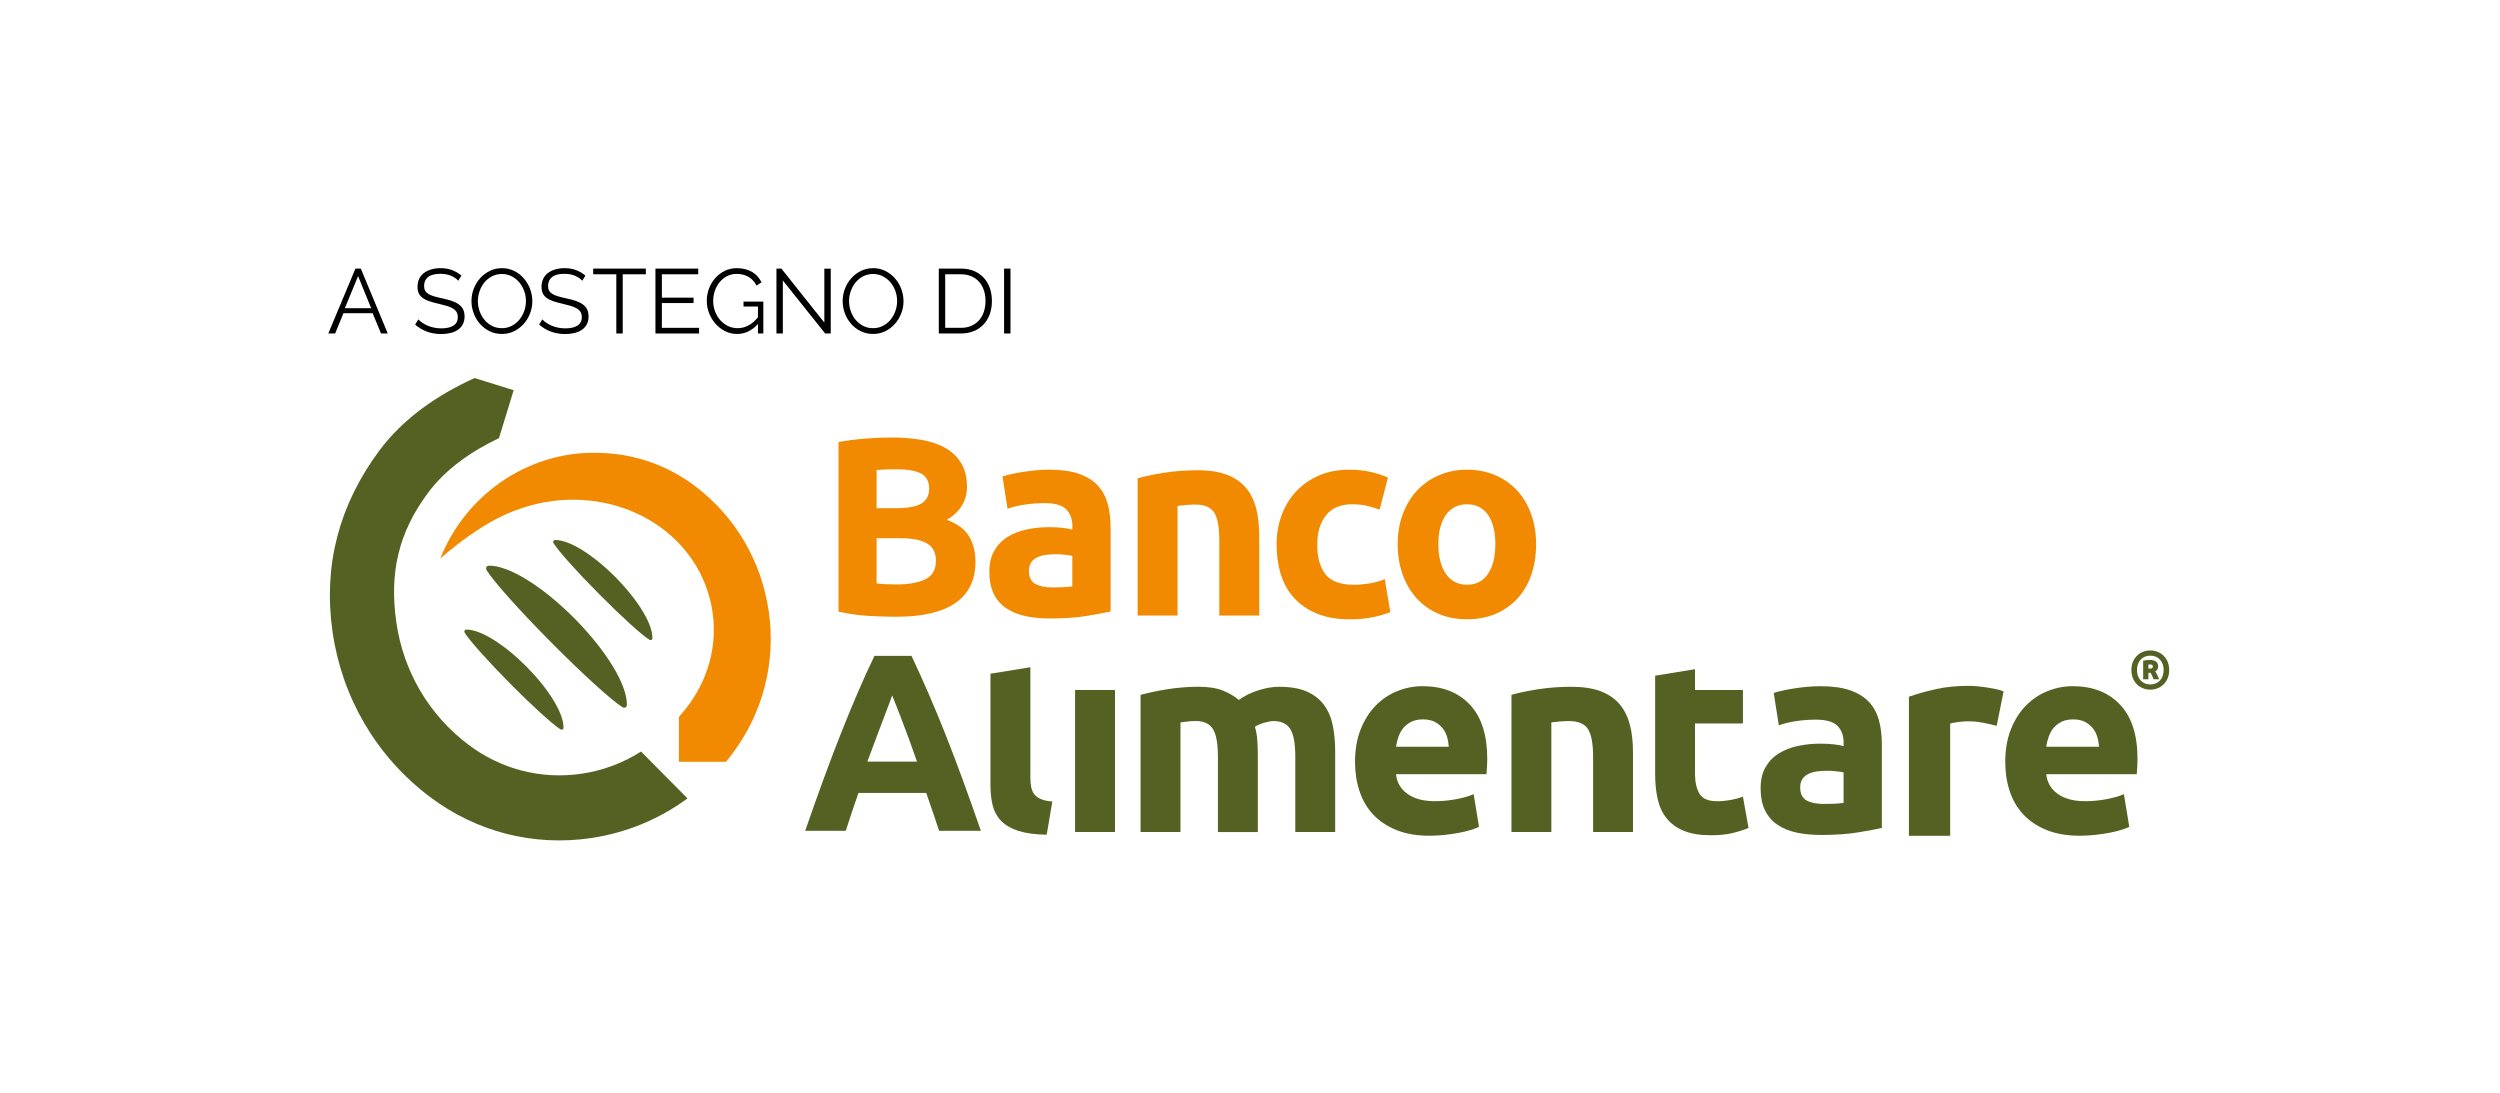 <svg xmlns="http://www.w3.org/2000/svg" xmlns:xlink="http://www.w3.org/1999/xlink" width="1667" zoomAndPan="magnify" viewBox="0 0 1250.25 546.75" height="729" preserveAspectRatio="xMidYMid meet" version="1.0"><defs><g/><clipPath id="38f954b673"><path d="M 164 189.055 L 344 189.055 L 344 420.289 L 164 420.289 Z M 164 189.055 " clip-rule="nonzero"/></clipPath></defs><path fill="#546122" d="M 276.824 271.613 C 276.77 271.516 276.711 271.402 276.684 271.289 C 276.684 271.219 276.656 271.137 276.641 271.066 C 276.625 270.969 276.656 270.867 276.668 270.785 L 276.668 270.758 C 276.699 270.672 276.727 270.602 276.77 270.531 C 276.781 270.516 276.781 270.504 276.781 270.504 C 276.781 270.488 276.797 270.488 276.797 270.488 L 276.809 270.488 C 276.809 270.488 276.879 270.391 276.922 270.348 C 276.965 270.293 277.02 270.25 277.094 270.207 L 277.121 270.207 C 277.234 270.125 277.359 270.082 277.488 270.082 L 277.5 270.082 C 277.5 270.082 277.516 270.066 277.516 270.066 L 277.629 270.066 C 284.672 269.941 296.453 277.27 307.84 288.66 C 319.168 300.18 326.441 312.094 326.273 319.207 C 326.258 319.617 326.004 319.953 325.625 320.066 C 325.344 320.164 325.004 320.109 324.734 319.926 C 320.75 317.41 310.84 308.406 299.555 297.027 C 288.238 285.637 279.32 275.637 276.809 271.613 " fill-opacity="1" fill-rule="nonzero"/><path fill="#546122" d="M 232.422 316.41 C 232.363 316.312 232.309 316.199 232.281 316.07 C 232.25 316 232.238 315.93 232.238 315.848 C 232.223 315.762 232.238 315.664 232.238 315.578 L 232.25 315.578 C 232.25 315.578 232.25 315.551 232.25 315.551 C 232.266 315.48 232.293 315.398 232.336 315.328 C 232.336 315.328 232.336 315.285 232.336 315.285 C 232.352 315.285 232.352 315.27 232.352 315.27 C 232.379 315.215 232.422 315.172 232.465 315.129 C 232.52 315.074 232.574 315.031 232.633 314.988 L 232.648 314.988 C 232.648 314.988 232.648 314.977 232.676 314.977 C 232.789 314.918 232.914 314.875 233.043 314.863 L 233.168 314.863 C 240.227 314.734 251.996 322.062 263.379 333.457 C 274.711 344.977 281.98 356.887 281.812 364.004 C 281.797 364.41 281.543 364.75 281.164 364.863 C 280.867 364.961 280.543 364.902 280.262 364.723 C 276.273 362.203 266.383 353.203 255.082 341.824 C 243.809 330.434 234.887 320.434 232.379 316.41 " fill-opacity="1" fill-rule="nonzero"/><path fill="#546122" d="M 243.355 285.102 C 243.258 284.949 243.188 284.793 243.16 284.637 C 243.129 284.527 243.117 284.426 243.102 284.328 C 243.09 284.188 243.102 284.062 243.129 283.934 C 243.129 283.934 243.145 283.895 243.145 283.895 C 243.172 283.781 243.215 283.684 243.258 283.57 L 243.273 283.57 C 243.273 283.57 243.273 283.543 243.301 283.527 L 243.301 283.5 C 243.301 283.5 243.414 283.359 243.469 283.289 C 243.539 283.219 243.625 283.148 243.707 283.09 C 243.707 283.09 243.707 283.078 243.707 283.078 C 243.707 283.078 243.719 283.07 243.738 283.062 C 243.891 282.977 244.074 282.922 244.258 282.895 L 244.285 282.895 C 244.285 282.895 244.301 282.895 244.316 282.895 L 244.426 282.895 C 254.445 282.711 271.172 293.105 287.336 309.293 C 303.43 325.648 313.746 342.57 313.504 352.668 C 313.477 353.246 313.125 353.707 312.59 353.879 C 312.168 354.004 311.703 353.918 311.32 353.68 C 305.656 350.094 291.594 337.324 275.555 321.176 C 259.547 305.016 246.879 290.828 243.328 285.117 " fill-opacity="1" fill-rule="nonzero"/><path fill="#f18a00" d="M 384.457 305.82 C 380.863 280.617 367.758 258.336 347.566 243.078 C 333.629 232.543 317.422 227.156 301.219 226.539 C 266.832 224.652 233.703 245.383 220.148 279.363 C 220.148 279.363 226.066 274.02 233.941 268.422 C 243.582 261.574 253.207 256.047 265.664 252.699 C 305.375 242.035 345.34 262.84 354.922 299.137 C 356.219 304.02 356.879 308.926 356.977 313.793 L 356.977 313.891 C 356.977 314.523 356.977 315.156 356.977 315.789 C 356.965 316.395 356.949 317 356.938 317.59 C 356.938 317.648 356.938 317.703 356.938 317.773 C 356.188 332.781 350.117 346.523 340.422 357.449 C 340.137 357.828 339.828 358.18 339.531 358.562 L 339.531 380.965 L 363.066 380.965 C 364.262 379.504 365.434 378.027 366.559 376.492 C 381.711 356.113 388.062 331.008 384.473 305.82 " fill-opacity="1" fill-rule="nonzero"/><g clip-path="url(#38f954b673)"><path fill="#546122" d="M 320.578 375.848 C 311.617 381.57 301.5 385.395 290.676 386.957 C 270.566 389.883 250.527 384.707 234.254 372.43 C 214.496 357.52 201.699 335.734 198.191 311.105 C 194.684 286.48 199.223 266.426 214.016 246.508 C 222.797 234.68 235.59 225.723 249.543 219.113 L 256.883 195.133 L 237.352 189.055 C 218.895 197.438 201.758 209.098 189.668 225.383 C 169.727 252.262 161.539 282.516 166.273 315.75 C 171.008 348.969 188.285 378.363 214.934 398.477 C 238.086 415.973 266.621 423.312 295.27 419.164 C 313.109 416.562 329.668 409.715 343.801 399.262 Z M 320.578 375.848 " fill-opacity="1" fill-rule="nonzero"/></g><path fill="#f18a00" d="M 526.348 293.781 C 528.305 293.781 530.195 293.738 531.969 293.641 C 533.758 293.555 535.184 293.414 536.254 293.23 L 536.254 277.973 C 535.438 277.789 534.238 277.605 532.633 277.438 C 531.023 277.254 529.547 277.168 528.207 277.168 C 526.332 277.168 524.57 277.281 522.922 277.508 C 521.273 277.734 519.824 278.168 518.566 278.801 C 517.312 279.434 516.34 280.277 515.637 281.359 C 514.918 282.445 514.551 283.793 514.551 285.41 C 514.551 288.562 515.594 290.727 517.695 291.965 C 519.809 293.16 522.684 293.781 526.348 293.781 M 524.742 234.891 C 530.629 234.891 535.547 235.566 539.465 236.918 C 543.398 238.281 546.555 240.223 548.906 242.727 C 551.273 245.242 552.953 248.297 553.938 251.91 C 554.926 255.512 555.418 259.52 555.418 263.934 L 555.418 305.793 C 552.559 306.426 548.582 307.168 543.496 308.027 C 538.41 308.871 532.25 309.293 525.023 309.293 C 520.469 309.293 516.34 308.887 512.648 308.082 C 508.945 307.27 505.746 305.945 503.082 304.09 C 500.402 302.246 498.348 299.84 496.922 296.875 C 495.5 293.891 494.766 290.25 494.766 285.934 C 494.766 281.613 495.598 278.266 497.262 275.383 C 498.91 272.516 501.109 270.207 503.871 268.508 C 506.633 266.789 509.816 265.566 513.367 264.793 C 516.949 264.035 520.652 263.641 524.488 263.641 C 527.066 263.641 529.375 263.754 531.391 263.977 C 533.395 264.203 535.027 264.496 536.281 264.848 L 536.281 262.965 C 536.281 259.547 535.254 256.805 533.195 254.723 C 531.137 252.641 527.574 251.613 522.484 251.613 C 519.09 251.613 515.734 251.867 512.453 252.359 C 509.141 252.852 506.293 253.543 503.871 254.457 L 501.336 238.254 C 502.488 237.887 503.941 237.508 505.703 237.102 C 507.438 236.707 509.324 236.34 511.383 236.031 C 513.426 235.707 515.594 235.441 517.863 235.215 C 520.117 235.004 522.414 234.891 524.742 234.891 " fill-opacity="1" fill-rule="nonzero"/><path fill="#f18a00" d="M 568.934 239.211 C 572.328 238.227 576.711 237.297 582.066 236.453 C 587.406 235.594 593.043 235.172 598.934 235.172 C 604.824 235.172 609.883 235.945 613.855 237.535 C 617.832 239.113 620.973 241.332 623.312 244.219 C 625.625 247.102 627.285 250.52 628.273 254.484 C 629.23 258.438 629.738 262.867 629.738 267.703 L 629.738 307.816 L 609.77 307.816 L 609.77 270.137 C 609.77 263.652 608.926 259.082 607.234 256.367 C 605.527 253.684 602.371 252.332 597.723 252.332 C 596.297 252.332 594.777 252.402 593.184 252.527 C 591.578 252.668 590.156 252.824 588.887 252.992 L 588.887 307.816 L 568.934 307.816 Z M 568.934 239.211 " fill-opacity="1" fill-rule="nonzero"/><path fill="#f18a00" d="M 638.418 272.305 C 638.418 267.172 639.234 262.332 640.883 257.805 C 642.535 253.246 644.914 249.293 648.043 245.906 C 651.172 242.527 654.949 239.855 659.43 237.875 C 663.898 235.891 668.969 234.906 674.703 234.906 C 678.453 234.906 681.879 235.242 685.02 235.918 C 688.133 236.594 691.164 237.562 694.109 238.816 L 689.953 254.891 C 688.078 254.176 686.02 253.543 683.781 253.008 C 681.555 252.457 679.074 252.191 676.297 252.191 C 670.406 252.191 666.012 254.035 663.105 257.734 C 660.203 261.434 658.754 266.285 658.754 272.305 C 658.754 278.703 660.121 283.652 662.84 287.168 C 665.574 290.688 670.324 292.445 677.113 292.445 C 679.512 292.445 682.102 292.219 684.879 291.77 C 687.629 291.32 690.176 290.602 692.504 289.602 L 695.309 306.086 C 692.98 307.07 690.078 307.93 686.613 308.645 C 683.133 309.379 679.297 309.73 675.086 309.73 C 668.66 309.73 663.137 308.758 658.5 306.816 C 653.848 304.875 650.043 302.246 647.059 298.914 C 644.055 295.582 641.887 291.641 640.488 287.086 C 639.109 282.543 638.418 277.605 638.418 272.305 " fill-opacity="1" fill-rule="nonzero"/><path fill="#f18a00" d="M 747.828 272.164 C 747.828 265.961 746.613 261.066 744.164 257.523 C 741.711 253.977 738.203 252.191 733.664 252.191 C 729.129 252.191 725.574 253.977 723.082 257.523 C 720.574 261.082 719.332 265.961 719.332 272.164 C 719.332 278.367 720.574 283.301 723.082 286.957 C 725.574 290.602 729.113 292.43 733.664 292.43 C 738.215 292.43 741.711 290.617 744.164 286.957 C 746.613 283.301 747.828 278.379 747.828 272.164 M 768.203 272.164 C 768.203 277.762 767.387 282.867 765.781 287.492 C 764.188 292.133 761.848 296.086 758.82 299.379 C 755.773 302.668 752.141 305.215 747.898 307.016 C 743.641 308.816 738.922 309.699 733.652 309.699 C 728.379 309.699 723.758 308.801 719.531 307.016 C 715.289 305.215 711.641 302.668 708.609 299.379 C 705.578 296.086 703.227 292.133 701.523 287.492 C 699.832 282.852 698.984 277.746 698.984 272.164 C 698.984 266.578 699.859 261.504 701.605 256.902 C 703.34 252.316 705.734 248.406 708.82 245.145 C 711.906 241.91 715.559 239.395 719.812 237.594 C 724.039 235.793 728.664 234.891 733.664 234.891 C 738.668 234.891 743.402 235.793 747.656 237.594 C 751.871 239.395 755.52 241.91 758.566 245.145 C 761.594 248.395 763.961 252.316 765.652 256.902 C 767.344 261.504 768.203 266.578 768.203 272.164 " fill-opacity="1" fill-rule="nonzero"/><path fill="#f18a00" d="M 438.387 269.168 L 438.387 291.77 C 439.809 291.938 441.344 292.062 443.008 292.148 C 444.672 292.234 446.504 292.273 448.52 292.273 C 454.352 292.273 459.074 291.43 462.668 289.742 C 466.258 288.055 468.051 284.949 468.051 280.391 C 468.051 276.355 466.555 273.484 463.539 271.754 C 460.539 270.023 456.242 269.168 450.645 269.168 Z M 438.387 254.145 L 447.898 254.145 C 453.914 254.145 458.184 253.371 460.793 251.812 C 463.387 250.25 464.668 247.762 464.668 244.301 C 464.668 240.84 463.328 238.281 460.664 236.848 C 457.988 235.426 454.07 234.711 448.898 234.711 C 447.234 234.711 445.434 234.738 443.516 234.766 C 441.598 234.809 439.895 234.922 438.387 235.074 Z M 448.266 308.434 C 443.5 308.434 438.766 308.293 434.059 308 C 429.34 307.703 424.434 307.016 419.348 305.918 L 419.348 221.066 C 423.363 220.309 427.746 219.746 432.496 219.363 C 437.246 218.984 441.668 218.789 445.758 218.789 C 451.25 218.789 456.34 219.195 460.977 219.996 C 465.598 220.801 469.586 222.164 472.926 224.105 C 476.266 226.047 478.871 228.59 480.746 231.742 C 482.633 234.906 483.578 238.801 483.578 243.43 C 483.578 250.418 480.238 255.918 473.559 259.969 C 479.055 262.078 482.816 264.934 484.832 268.547 C 486.832 272.176 487.836 276.242 487.836 280.797 C 487.836 289.969 484.508 296.875 477.887 301.5 C 471.234 306.129 461.371 308.434 448.266 308.434 " fill-opacity="1" fill-rule="nonzero"/><path fill="#546122" d="M 523.457 417.434 C 517.652 417.336 512.961 416.703 509.34 415.551 C 505.715 414.383 502.871 412.738 500.758 410.613 C 498.672 408.504 497.246 405.93 496.473 402.922 C 495.711 399.91 495.332 396.508 495.332 392.723 L 495.332 336.914 L 515.285 333.68 L 515.285 388.672 C 515.285 390.473 515.41 392.09 515.695 393.539 C 515.961 394.973 516.469 396.199 517.23 397.184 C 517.992 398.168 519.09 398.98 520.512 399.602 C 521.938 400.246 523.867 400.656 526.277 400.824 Z M 523.457 417.434 " fill-opacity="1" fill-rule="nonzero"/><path fill="#546122" d="M 537.648 345.059 L 557.602 345.059 L 557.602 416.086 L 537.648 416.086 Z M 537.648 345.059 " fill-opacity="1" fill-rule="nonzero"/><path fill="#546122" d="M 609.078 378.406 C 609.078 371.922 608.262 367.336 606.613 364.637 C 604.949 361.949 602.117 360.586 598.102 360.586 C 596.875 360.586 595.566 360.656 594.227 360.797 C 592.902 360.922 591.605 361.078 590.352 361.273 L 590.352 416.086 L 570.398 416.086 L 570.398 347.492 C 572.09 347.043 574.074 346.562 576.359 346.07 C 578.629 345.566 581.035 345.129 583.574 344.723 C 586.109 344.312 588.719 343.988 591.422 343.777 C 594.086 343.555 596.723 343.441 599.312 343.441 C 604.402 343.441 608.516 344.102 611.688 345.398 C 614.855 346.703 617.465 348.25 619.535 350.051 C 622.367 347.984 625.652 346.367 629.371 345.199 C 633.078 344.031 636.488 343.457 639.617 343.457 C 645.238 343.457 649.848 344.23 653.469 345.805 C 657.074 347.395 659.965 349.617 662.105 352.484 C 664.25 355.367 665.727 358.801 666.516 362.754 C 667.32 366.703 667.73 371.133 667.73 376 L 667.73 416.098 L 647.777 416.098 L 647.777 378.422 C 647.777 371.938 646.957 367.352 645.309 364.652 C 643.66 361.965 640.812 360.602 636.812 360.602 C 635.727 360.602 634.234 360.867 632.332 361.414 C 630.402 361.965 628.82 362.641 627.582 363.441 C 628.188 365.523 628.598 367.688 628.766 369.996 C 628.949 372.289 629.035 374.734 629.035 377.363 L 629.035 416.113 L 609.078 416.113 Z M 609.078 378.406 " fill-opacity="1" fill-rule="nonzero"/><path fill="#546122" d="M 724.52 373.414 C 724.422 371.711 724.141 370.039 723.645 368.422 C 723.152 366.789 722.391 365.355 721.375 364.102 C 720.348 362.836 719.051 361.809 717.488 360.98 C 715.922 360.18 713.992 359.77 711.668 359.77 C 709.344 359.77 707.523 360.148 705.918 360.922 C 704.297 361.684 702.973 362.711 701.887 363.961 C 700.816 365.227 700 366.691 699.406 368.363 C 698.828 370.023 698.422 371.727 698.152 373.426 L 724.52 373.426 Z M 677.648 381.105 C 677.648 374.805 678.621 369.293 680.539 364.566 C 682.469 359.828 684.977 355.902 688.105 352.754 C 691.234 349.602 694.828 347.211 698.871 345.594 C 702.93 343.961 707.117 343.16 711.398 343.16 C 721.391 343.16 729.281 346.242 735.09 352.402 C 740.895 358.562 743.781 367.633 743.781 379.617 C 743.781 380.77 743.742 382.062 743.656 383.453 C 743.57 384.863 743.488 386.098 743.387 387.168 L 698.141 387.168 C 698.578 391.332 700.492 394.609 703.902 397.027 C 707.285 399.461 711.836 400.668 717.559 400.668 C 721.223 400.668 724.801 400.332 728.324 399.656 C 731.848 398.98 734.734 398.152 736.977 397.152 L 739.652 413.496 C 738.582 414.031 737.16 414.578 735.371 415.113 C 733.582 415.664 731.594 416.125 729.41 416.535 C 727.227 416.941 724.898 417.281 722.391 417.547 C 719.898 417.812 717.391 417.953 714.895 417.953 C 708.566 417.953 703.059 417.012 698.379 415.113 C 693.699 413.23 689.797 410.629 686.727 407.352 C 683.652 404.059 681.371 400.164 679.906 395.664 C 678.398 391.191 677.648 386.34 677.648 381.105 " fill-opacity="1" fill-rule="nonzero"/><path fill="#546122" d="M 755.887 347.492 C 759.27 346.492 763.637 345.566 768.992 344.723 C 774.348 343.879 779.969 343.457 785.859 343.457 C 791.75 343.457 796.824 344.23 800.785 345.805 C 804.758 347.395 807.887 349.617 810.227 352.484 C 812.551 355.367 814.199 358.801 815.184 362.754 C 816.172 366.703 816.652 371.133 816.652 376 L 816.652 416.098 L 796.711 416.098 L 796.711 378.418 C 796.711 371.938 795.852 367.352 794.176 364.652 C 792.469 361.965 789.312 360.602 784.648 360.602 C 783.238 360.602 781.719 360.672 780.109 360.812 C 778.504 360.938 777.066 361.094 775.828 361.289 L 775.828 416.098 L 755.887 416.098 Z M 755.887 347.492 " fill-opacity="1" fill-rule="nonzero"/><path fill="#546122" d="M 827.727 337.914 L 847.668 334.664 L 847.668 345.059 L 871.637 345.059 L 871.637 361.809 L 847.668 361.809 L 847.668 386.789 C 847.668 391.035 848.414 394.398 849.879 396.914 C 851.359 399.445 854.332 400.699 858.785 400.699 C 860.926 400.699 863.141 400.488 865.41 400.094 C 867.691 399.684 869.762 399.121 871.637 398.391 L 874.441 414.059 C 872.031 415.059 869.367 415.902 866.41 416.617 C 863.465 417.352 859.855 417.703 855.574 417.703 C 850.117 417.703 845.609 416.957 842.059 415.48 C 838.48 414.004 835.617 411.922 833.492 409.25 C 831.348 406.605 829.84 403.383 828.996 399.586 C 828.148 395.816 827.742 391.641 827.742 387.043 L 827.742 337.914 Z M 827.727 337.914 " fill-opacity="1" fill-rule="nonzero"/><path fill="#546122" d="M 912.066 402.047 C 914.023 402.047 915.898 402.008 917.688 401.922 C 919.465 401.824 920.902 401.695 921.973 401.516 L 921.973 386.254 C 921.156 386.07 919.957 385.902 918.352 385.734 C 916.746 385.535 915.266 385.453 913.941 385.453 C 912.066 385.453 910.289 385.566 908.641 385.789 C 906.992 386.027 905.543 386.449 904.301 387.082 C 903.035 387.715 902.062 388.574 901.355 389.656 C 900.625 390.727 900.27 392.09 900.27 393.707 C 900.27 396.859 901.328 399.039 903.414 400.262 C 905.527 401.445 908.402 402.047 912.066 402.047 M 910.461 343.176 C 916.352 343.176 921.27 343.848 925.188 345.199 C 929.117 346.562 932.258 348.492 934.629 351.008 C 936.996 353.527 938.672 356.594 939.645 360.191 C 940.629 363.793 941.109 367.801 941.109 372.203 L 941.109 414.059 C 938.262 414.707 934.289 415.438 929.203 416.281 C 924.113 417.125 917.957 417.562 910.727 417.562 C 906.176 417.562 902.047 417.152 898.34 416.352 C 894.633 415.535 891.449 414.215 888.773 412.359 C 886.109 410.516 884.039 408.109 882.613 405.141 C 881.191 402.176 880.488 398.52 880.488 394.199 C 880.488 389.883 881.305 386.562 882.953 383.664 C 884.602 380.781 886.812 378.492 889.59 376.773 C 892.352 375.074 895.508 373.82 899.074 373.062 C 902.652 372.301 906.359 371.906 910.191 371.906 C 912.785 371.906 915.082 372.02 917.098 372.246 C 919.113 372.469 920.719 372.766 921.988 373.133 L 921.988 371.234 C 921.988 367.828 920.945 365.074 918.914 363.004 C 916.844 360.938 913.277 359.898 908.191 359.898 C 904.797 359.898 901.457 360.148 898.145 360.641 C 894.848 361.133 891.984 361.84 889.59 362.738 L 887.039 346.535 C 888.195 346.172 889.645 345.777 891.395 345.383 C 893.141 344.977 895.031 344.609 897.086 344.301 C 899.129 343.988 901.301 343.707 903.582 343.484 C 905.836 343.285 908.133 343.176 910.461 343.176 " fill-opacity="1" fill-rule="nonzero"/><path fill="#546122" d="M 998.547 362.965 C 996.688 362.5 994.531 362.008 992.035 361.5 C 989.559 360.98 986.879 360.727 984.004 360.727 C 982.723 360.727 981.172 360.84 979.383 361.078 C 977.566 361.305 976.211 361.555 975.281 361.84 L 975.281 417.984 L 954.652 417.984 L 954.652 348.422 C 958.344 347.113 962.699 345.891 967.73 344.723 C 972.758 343.555 978.367 342.992 984.555 342.992 C 985.652 342.992 986.992 343.047 988.57 343.188 C 990.133 343.316 991.715 343.512 993.277 343.738 C 994.855 343.977 996.418 344.258 997.984 344.582 C 999.562 344.902 1000.887 345.297 1002 345.762 Z M 998.547 362.965 " fill-opacity="1" fill-rule="nonzero"/><path fill="#546122" d="M 446.18 347.801 C 445.742 349.066 445.109 350.797 444.262 352.992 C 443.418 355.172 442.457 357.703 441.387 360.57 C 440.332 363.426 439.117 366.59 437.809 370.039 C 436.484 373.484 435.133 377.098 433.766 380.867 L 458.578 380.867 C 457.242 377.07 455.957 373.441 454.719 369.996 C 453.465 366.535 452.281 363.371 451.168 360.516 C 450.039 357.648 449.082 355.129 448.234 352.934 C 447.391 350.754 446.699 349.039 446.18 347.801 M 469.641 415.48 C 468.668 412.43 467.625 409.32 466.512 406.113 C 465.414 402.906 464.301 399.715 463.203 396.551 L 429.324 396.551 C 428.227 399.727 427.125 402.934 426.027 406.141 C 424.93 409.348 423.914 412.457 422.957 415.48 L 402.676 415.48 C 405.934 406.055 409.031 397.352 411.965 389.348 C 414.895 381.359 417.77 373.82 420.559 366.746 C 423.363 359.672 426.125 352.965 428.859 346.605 C 431.578 340.25 434.398 334.031 437.328 327.984 L 455.848 327.984 C 458.691 334.031 461.496 340.25 464.258 346.605 C 467.02 352.965 469.824 359.672 472.629 366.746 C 475.434 373.82 478.32 381.359 481.238 389.348 C 484.172 397.352 487.27 406.055 490.539 415.48 Z M 469.641 415.48 " fill-opacity="1" fill-rule="nonzero"/><path fill="#546122" d="M 1049.699 373.414 C 1049.602 371.711 1049.32 370.039 1048.812 368.422 C 1048.32 366.789 1047.574 365.355 1046.543 364.102 C 1045.531 362.836 1044.219 361.809 1042.656 360.98 C 1041.09 360.18 1039.145 359.77 1036.836 359.77 C 1034.523 359.77 1032.691 360.148 1031.07 360.922 C 1029.48 361.684 1028.141 362.711 1027.055 363.961 C 1025.984 365.227 1025.168 366.691 1024.574 368.363 C 1023.996 370.023 1023.574 371.727 1023.309 373.426 L 1049.699 373.426 Z M 1002.832 381.105 C 1002.832 374.805 1003.789 369.293 1005.719 364.566 C 1007.621 359.828 1010.145 355.902 1013.273 352.754 C 1016.402 349.602 1019.996 347.211 1024.055 345.594 C 1028.098 343.961 1032.285 343.16 1036.566 343.16 C 1046.559 343.16 1054.449 346.242 1060.254 352.402 C 1066.074 358.562 1068.977 367.633 1068.977 379.617 C 1068.977 380.77 1068.938 382.062 1068.852 383.453 C 1068.754 384.863 1068.668 386.098 1068.582 387.168 L 1023.32 387.168 C 1023.773 391.332 1025.703 394.609 1029.086 397.027 C 1032.465 399.461 1037.031 400.668 1042.754 400.668 C 1046.402 400.668 1049.996 400.332 1053.52 399.656 C 1057.043 398.98 1059.93 398.152 1062.172 397.152 L 1064.848 413.496 C 1063.777 414.031 1062.34 414.578 1060.566 415.113 C 1058.777 415.664 1056.789 416.125 1054.605 416.535 C 1052.422 416.941 1050.082 417.281 1047.586 417.547 C 1045.078 417.812 1042.57 417.953 1040.074 417.953 C 1033.75 417.953 1028.238 417.012 1023.547 415.113 C 1018.867 413.23 1014.98 410.629 1011.906 407.352 C 1008.82 404.059 1006.539 400.164 1005.059 395.664 C 1003.562 391.191 1002.832 386.34 1002.832 381.105 " fill-opacity="1" fill-rule="nonzero"/><path fill="#546122" d="M 1074.418 334.383 L 1074.898 334.383 C 1075.473 334.383 1075.926 334.312 1076.207 334.16 C 1076.488 334.004 1076.645 333.711 1076.645 333.273 C 1076.645 332.906 1076.516 332.652 1076.262 332.512 C 1076.012 332.359 1075.645 332.289 1075.148 332.289 C 1075.023 332.289 1074.898 332.289 1074.754 332.289 C 1074.629 332.289 1074.504 332.316 1074.418 332.332 Z M 1077.023 339.688 C 1076.727 338.996 1076.461 338.406 1076.234 337.887 C 1076.023 337.367 1075.77 336.914 1075.504 336.48 L 1074.418 336.48 L 1074.418 339.688 L 1071.797 339.688 L 1071.797 330.434 C 1072.402 330.293 1072.98 330.18 1073.516 330.121 C 1074.051 330.051 1074.516 330.023 1074.91 330.023 C 1077.828 330.023 1079.293 331.121 1079.293 333.301 C 1079.293 334.414 1078.801 335.242 1077.828 335.762 C 1078.023 336.07 1078.207 336.367 1078.363 336.648 C 1078.52 336.93 1078.672 337.211 1078.812 337.508 C 1078.969 337.801 1079.125 338.141 1079.277 338.492 C 1079.434 338.844 1079.617 339.25 1079.816 339.699 L 1077.039 339.699 Z M 1082.043 335.086 C 1082.043 334.004 1081.871 333.02 1081.562 332.133 C 1081.238 331.246 1080.785 330.488 1080.195 329.855 C 1079.602 329.223 1078.898 328.73 1078.066 328.395 C 1077.25 328.043 1076.348 327.887 1075.363 327.887 C 1074.375 327.887 1073.488 328.055 1072.672 328.395 C 1071.852 328.73 1071.133 329.223 1070.555 329.855 C 1069.965 330.488 1069.512 331.246 1069.191 332.133 C 1068.867 333.02 1068.695 334.004 1068.695 335.086 C 1068.695 336.172 1068.852 337.156 1069.191 338.039 C 1069.512 338.926 1069.965 339.688 1070.555 340.32 C 1071.148 340.953 1071.852 341.445 1072.672 341.781 C 1073.488 342.121 1074.391 342.301 1075.363 342.301 C 1076.332 342.301 1077.25 342.121 1078.066 341.781 C 1078.883 341.445 1079.602 340.953 1080.195 340.32 C 1080.785 339.688 1081.238 338.926 1081.562 338.039 C 1081.871 337.156 1082.043 336.172 1082.043 335.086 M 1084.805 335.086 C 1084.805 336.648 1084.551 338.027 1084.027 339.223 C 1083.52 340.445 1082.816 341.457 1081.957 342.301 C 1081.082 343.145 1080.082 343.777 1078.941 344.23 C 1077.801 344.68 1076.617 344.906 1075.363 344.906 C 1074.109 344.906 1072.926 344.68 1071.781 344.23 C 1070.625 343.793 1069.641 343.145 1068.766 342.301 C 1067.895 341.473 1067.203 340.445 1066.68 339.223 C 1066.176 338.012 1065.906 336.633 1065.906 335.086 C 1065.906 333.539 1066.16 332.176 1066.68 330.953 C 1067.203 329.73 1067.895 328.715 1068.766 327.871 C 1069.641 327.027 1070.641 326.395 1071.781 325.945 C 1072.91 325.508 1074.109 325.285 1075.363 325.285 C 1076.617 325.285 1077.801 325.508 1078.941 325.945 C 1080.082 326.395 1081.082 327.027 1081.957 327.871 C 1082.832 328.715 1083.52 329.742 1084.027 330.953 C 1084.535 332.176 1084.805 333.555 1084.805 335.086 " fill-opacity="1" fill-rule="nonzero"/><g fill="#000000" fill-opacity="1"><g transform="translate(163.629, 166.776)"><g><path d="M 14.125 -32.453 L 16.812 -32.453 L 30.297 0 L 26.922 0 L 22.719 -10.141 L 8.141 -10.141 L 3.969 0 L 0.547 0 Z M 21.984 -12.656 L 15.453 -28.703 L 8.828 -12.656 Z M 21.984 -12.656 "/></g></g></g><g fill="#000000" fill-opacity="1"><g transform="translate(194.498, 166.776)"><g/></g></g><g fill="#000000" fill-opacity="1"><g transform="translate(206.143, 166.776)"><g><path d="M 23.031 -26.375 C 22.113 -27.406 20.895 -28.238 19.375 -28.875 C 17.852 -29.52 16.117 -29.844 14.172 -29.844 C 11.305 -29.844 9.219 -29.301 7.906 -28.219 C 6.594 -27.133 5.938 -25.664 5.938 -23.812 C 5.938 -22.832 6.113 -22.031 6.469 -21.406 C 6.82 -20.781 7.363 -20.238 8.094 -19.781 C 8.82 -19.332 9.754 -18.938 10.891 -18.594 C 12.035 -18.258 13.383 -17.926 14.938 -17.594 C 16.676 -17.227 18.238 -16.816 19.625 -16.359 C 21.008 -15.898 22.191 -15.328 23.172 -14.641 C 24.148 -13.961 24.895 -13.133 25.406 -12.156 C 25.926 -11.176 26.188 -9.957 26.188 -8.5 C 26.188 -7.008 25.895 -5.711 25.312 -4.609 C 24.738 -3.516 23.93 -2.602 22.891 -1.875 C 21.859 -1.145 20.625 -0.602 19.188 -0.25 C 17.758 0.102 16.191 0.281 14.484 0.281 C 9.461 0.281 5.125 -1.289 1.469 -4.438 L 3.062 -7.031 C 3.645 -6.426 4.336 -5.848 5.141 -5.297 C 5.953 -4.754 6.852 -4.273 7.844 -3.859 C 8.832 -3.453 9.891 -3.133 11.016 -2.906 C 12.141 -2.676 13.328 -2.562 14.578 -2.562 C 17.172 -2.562 19.191 -3.023 20.641 -3.953 C 22.086 -4.879 22.812 -6.289 22.812 -8.188 C 22.812 -9.188 22.602 -10.031 22.188 -10.719 C 21.781 -11.406 21.164 -12 20.344 -12.5 C 19.52 -13 18.5 -13.43 17.281 -13.797 C 16.062 -14.16 14.645 -14.531 13.031 -14.906 C 11.32 -15.301 9.828 -15.707 8.547 -16.125 C 7.266 -16.551 6.18 -17.082 5.297 -17.719 C 4.41 -18.363 3.75 -19.133 3.312 -20.031 C 2.875 -20.938 2.656 -22.047 2.656 -23.359 C 2.656 -24.848 2.938 -26.176 3.5 -27.344 C 4.062 -28.52 4.859 -29.492 5.891 -30.266 C 6.93 -31.047 8.148 -31.641 9.547 -32.047 C 10.953 -32.461 12.508 -32.672 14.219 -32.672 C 16.375 -32.672 18.297 -32.344 19.984 -31.688 C 21.68 -31.039 23.219 -30.125 24.594 -28.938 Z M 23.031 -26.375 "/></g></g></g><g fill="#000000" fill-opacity="1"><g transform="translate(233.862, 166.776)"><g><path d="M 17.141 0.234 C 14.879 0.234 12.812 -0.227 10.938 -1.156 C 9.07 -2.094 7.469 -3.328 6.125 -4.859 C 4.781 -6.398 3.742 -8.16 3.016 -10.141 C 2.285 -12.117 1.922 -14.145 1.922 -16.219 C 1.922 -18.383 2.305 -20.457 3.078 -22.438 C 3.859 -24.414 4.93 -26.164 6.297 -27.688 C 7.672 -29.219 9.285 -30.43 11.141 -31.328 C 13.004 -32.223 15.02 -32.672 17.188 -32.672 C 19.438 -32.672 21.5 -32.191 23.375 -31.234 C 25.25 -30.273 26.848 -29.02 28.172 -27.469 C 29.504 -25.914 30.535 -24.156 31.266 -22.188 C 31.992 -20.219 32.359 -18.211 32.359 -16.172 C 32.359 -14.016 31.969 -11.945 31.188 -9.969 C 30.414 -7.988 29.348 -6.242 27.984 -4.734 C 26.629 -3.223 25.023 -2.016 23.172 -1.109 C 21.316 -0.211 19.305 0.234 17.141 0.234 Z M 5.125 -16.219 C 5.125 -14.457 5.41 -12.758 5.984 -11.125 C 6.566 -9.5 7.391 -8.051 8.453 -6.781 C 9.523 -5.52 10.789 -4.516 12.25 -3.766 C 13.707 -3.023 15.336 -2.656 17.141 -2.656 C 18.961 -2.656 20.617 -3.051 22.109 -3.844 C 23.609 -4.633 24.875 -5.664 25.906 -6.938 C 26.945 -8.219 27.75 -9.664 28.312 -11.281 C 28.875 -12.906 29.156 -14.551 29.156 -16.219 C 29.156 -17.988 28.859 -19.688 28.266 -21.312 C 27.672 -22.945 26.836 -24.391 25.766 -25.641 C 24.703 -26.891 23.441 -27.883 21.984 -28.625 C 20.523 -29.375 18.91 -29.75 17.141 -29.75 C 15.305 -29.75 13.645 -29.359 12.156 -28.578 C 10.664 -27.805 9.398 -26.781 8.359 -25.5 C 7.328 -24.219 6.531 -22.77 5.969 -21.156 C 5.406 -19.539 5.125 -17.895 5.125 -16.219 Z M 5.125 -16.219 "/></g></g></g><g fill="#000000" fill-opacity="1"><g transform="translate(268.156, 166.776)"><g><path d="M 23.031 -26.375 C 22.113 -27.406 20.895 -28.238 19.375 -28.875 C 17.852 -29.52 16.117 -29.844 14.172 -29.844 C 11.305 -29.844 9.219 -29.301 7.906 -28.219 C 6.594 -27.133 5.938 -25.664 5.938 -23.812 C 5.938 -22.832 6.113 -22.031 6.469 -21.406 C 6.82 -20.781 7.363 -20.238 8.094 -19.781 C 8.82 -19.332 9.754 -18.938 10.891 -18.594 C 12.035 -18.258 13.383 -17.926 14.938 -17.594 C 16.676 -17.227 18.238 -16.816 19.625 -16.359 C 21.008 -15.898 22.191 -15.328 23.172 -14.641 C 24.148 -13.961 24.895 -13.133 25.406 -12.156 C 25.926 -11.176 26.188 -9.957 26.188 -8.5 C 26.188 -7.008 25.895 -5.711 25.312 -4.609 C 24.738 -3.516 23.93 -2.602 22.891 -1.875 C 21.859 -1.145 20.625 -0.602 19.188 -0.25 C 17.758 0.102 16.191 0.281 14.484 0.281 C 9.461 0.281 5.125 -1.289 1.469 -4.438 L 3.062 -7.031 C 3.645 -6.426 4.336 -5.848 5.141 -5.297 C 5.953 -4.754 6.852 -4.273 7.844 -3.859 C 8.832 -3.453 9.891 -3.133 11.016 -2.906 C 12.141 -2.676 13.328 -2.562 14.578 -2.562 C 17.172 -2.562 19.191 -3.023 20.641 -3.953 C 22.086 -4.879 22.812 -6.289 22.812 -8.188 C 22.812 -9.188 22.602 -10.031 22.188 -10.719 C 21.781 -11.406 21.164 -12 20.344 -12.5 C 19.52 -13 18.5 -13.43 17.281 -13.797 C 16.062 -14.16 14.645 -14.531 13.031 -14.906 C 11.32 -15.301 9.828 -15.707 8.547 -16.125 C 7.266 -16.551 6.18 -17.082 5.297 -17.719 C 4.41 -18.363 3.75 -19.133 3.312 -20.031 C 2.875 -20.938 2.656 -22.047 2.656 -23.359 C 2.656 -24.848 2.938 -26.176 3.5 -27.344 C 4.062 -28.52 4.859 -29.492 5.891 -30.266 C 6.93 -31.047 8.148 -31.641 9.547 -32.047 C 10.953 -32.461 12.508 -32.672 14.219 -32.672 C 16.375 -32.672 18.297 -32.344 19.984 -31.688 C 21.68 -31.039 23.219 -30.125 24.594 -28.938 Z M 23.031 -26.375 "/></g></g></g><g fill="#000000" fill-opacity="1"><g transform="translate(295.875, 166.776)"><g><path d="M 27.109 -29.609 L 15.547 -29.609 L 15.547 0 L 12.344 0 L 12.344 -29.609 L 0.781 -29.609 L 0.781 -32.453 L 27.109 -32.453 Z M 27.109 -29.609 "/></g></g></g><g fill="#000000" fill-opacity="1"><g transform="translate(323.731, 166.776)"><g><path d="M 25.875 -2.828 L 25.875 0 L 4.062 0 L 4.062 -32.453 L 25.453 -32.453 L 25.453 -29.609 L 7.266 -29.609 L 7.266 -17.922 L 23.125 -17.922 L 23.125 -15.219 L 7.266 -15.219 L 7.266 -2.828 Z M 25.875 -2.828 "/></g></g></g><g fill="#000000" fill-opacity="1"><g transform="translate(351.541, 166.776)"><g><path d="M 27.516 -4.75 C 24.492 -1.426 21.02 0.234 17.094 0.234 C 14.895 0.234 12.875 -0.238 11.031 -1.188 C 9.188 -2.133 7.586 -3.383 6.234 -4.938 C 4.879 -6.488 3.82 -8.242 3.062 -10.203 C 2.301 -12.172 1.922 -14.191 1.922 -16.266 C 1.922 -18.43 2.289 -20.504 3.031 -22.484 C 3.781 -24.461 4.828 -26.207 6.172 -27.719 C 7.516 -29.227 9.098 -30.43 10.922 -31.328 C 12.754 -32.223 14.75 -32.672 16.906 -32.672 C 18.488 -32.672 19.938 -32.492 21.25 -32.141 C 22.562 -31.797 23.727 -31.312 24.75 -30.688 C 25.77 -30.062 26.648 -29.312 27.391 -28.438 C 28.141 -27.57 28.773 -26.625 29.297 -25.594 L 26.828 -23.953 C 25.766 -25.961 24.379 -27.438 22.672 -28.375 C 20.961 -29.32 19.023 -29.797 16.859 -29.797 C 15.066 -29.797 13.445 -29.414 12 -28.656 C 10.551 -27.895 9.316 -26.879 8.297 -25.609 C 7.273 -24.348 6.488 -22.898 5.938 -21.266 C 5.395 -19.641 5.125 -17.957 5.125 -16.219 C 5.125 -14.395 5.438 -12.66 6.062 -11.016 C 6.688 -9.367 7.547 -7.926 8.641 -6.688 C 9.734 -5.457 11.02 -4.477 12.5 -3.75 C 13.977 -3.02 15.586 -2.656 17.328 -2.656 C 19.18 -2.656 20.953 -3.086 22.641 -3.953 C 24.336 -4.816 25.961 -6.195 27.516 -8.094 L 27.516 -13.484 L 20.297 -13.484 L 20.297 -15.953 L 30.203 -15.953 L 30.203 0 L 27.516 0 Z M 27.516 -4.75 "/></g></g></g><g fill="#000000" fill-opacity="1"><g transform="translate(384.237, 166.776)"><g><path d="M 7.266 -26.516 L 7.266 0 L 4.062 0 L 4.062 -32.453 L 6.531 -32.453 L 28.016 -5.438 L 28.016 -32.406 L 31.219 -32.406 L 31.219 0 L 28.422 0 Z M 7.266 -26.516 "/></g></g></g><g fill="#000000" fill-opacity="1"><g transform="translate(419.49, 166.776)"><g><path d="M 17.141 0.234 C 14.879 0.234 12.812 -0.227 10.938 -1.156 C 9.07 -2.094 7.469 -3.328 6.125 -4.859 C 4.781 -6.398 3.742 -8.16 3.016 -10.141 C 2.285 -12.117 1.922 -14.145 1.922 -16.219 C 1.922 -18.383 2.305 -20.457 3.078 -22.438 C 3.859 -24.414 4.93 -26.164 6.297 -27.688 C 7.672 -29.219 9.285 -30.43 11.141 -31.328 C 13.004 -32.223 15.02 -32.672 17.188 -32.672 C 19.438 -32.672 21.5 -32.191 23.375 -31.234 C 25.25 -30.273 26.848 -29.02 28.172 -27.469 C 29.504 -25.914 30.535 -24.156 31.266 -22.188 C 31.992 -20.219 32.359 -18.211 32.359 -16.172 C 32.359 -14.016 31.969 -11.945 31.188 -9.969 C 30.414 -7.988 29.348 -6.242 27.984 -4.734 C 26.629 -3.223 25.023 -2.016 23.172 -1.109 C 21.316 -0.211 19.305 0.234 17.141 0.234 Z M 5.125 -16.219 C 5.125 -14.457 5.41 -12.758 5.984 -11.125 C 6.566 -9.5 7.391 -8.051 8.453 -6.781 C 9.523 -5.52 10.789 -4.516 12.25 -3.766 C 13.707 -3.023 15.336 -2.656 17.141 -2.656 C 18.961 -2.656 20.617 -3.051 22.109 -3.844 C 23.609 -4.633 24.875 -5.664 25.906 -6.938 C 26.945 -8.219 27.75 -9.664 28.312 -11.281 C 28.875 -12.906 29.156 -14.551 29.156 -16.219 C 29.156 -17.988 28.859 -19.688 28.266 -21.312 C 27.672 -22.945 26.836 -24.391 25.766 -25.641 C 24.703 -26.891 23.441 -27.883 21.984 -28.625 C 20.523 -29.375 18.91 -29.75 17.141 -29.75 C 15.305 -29.75 13.645 -29.359 12.156 -28.578 C 10.664 -27.805 9.398 -26.781 8.359 -25.5 C 7.328 -24.219 6.531 -22.77 5.969 -21.156 C 5.406 -19.539 5.125 -17.895 5.125 -16.219 Z M 5.125 -16.219 "/></g></g></g><g fill="#000000" fill-opacity="1"><g transform="translate(453.785, 166.776)"><g/></g></g><g fill="#000000" fill-opacity="1"><g transform="translate(465.43, 166.776)"><g><path d="M 4.062 0 L 4.062 -32.453 L 15.078 -32.453 C 17.672 -32.453 19.93 -32.023 21.859 -31.172 C 23.797 -30.316 25.41 -29.156 26.703 -27.688 C 28.004 -26.227 28.984 -24.516 29.641 -22.547 C 30.297 -20.586 30.625 -18.492 30.625 -16.266 C 30.625 -13.797 30.254 -11.562 29.516 -9.562 C 28.785 -7.57 27.742 -5.867 26.391 -4.453 C 25.035 -3.035 23.406 -1.938 21.5 -1.156 C 19.594 -0.383 17.453 0 15.078 0 Z M 27.422 -16.266 C 27.422 -18.223 27.145 -20.016 26.594 -21.641 C 26.051 -23.266 25.254 -24.672 24.203 -25.859 C 23.148 -27.055 21.859 -27.977 20.328 -28.625 C 18.805 -29.281 17.055 -29.609 15.078 -29.609 L 7.266 -29.609 L 7.266 -2.828 L 15.078 -2.828 C 17.086 -2.828 18.863 -3.172 20.406 -3.859 C 21.945 -4.547 23.234 -5.488 24.266 -6.688 C 25.305 -7.895 26.094 -9.312 26.625 -10.938 C 27.156 -12.57 27.422 -14.348 27.422 -16.266 Z M 27.422 -16.266 "/></g></g></g><g fill="#000000" fill-opacity="1"><g transform="translate(498.08, 166.776)"><g><path d="M 4.062 0 L 4.062 -32.453 L 7.266 -32.453 L 7.266 0 Z M 4.062 0 "/></g></g></g></svg>